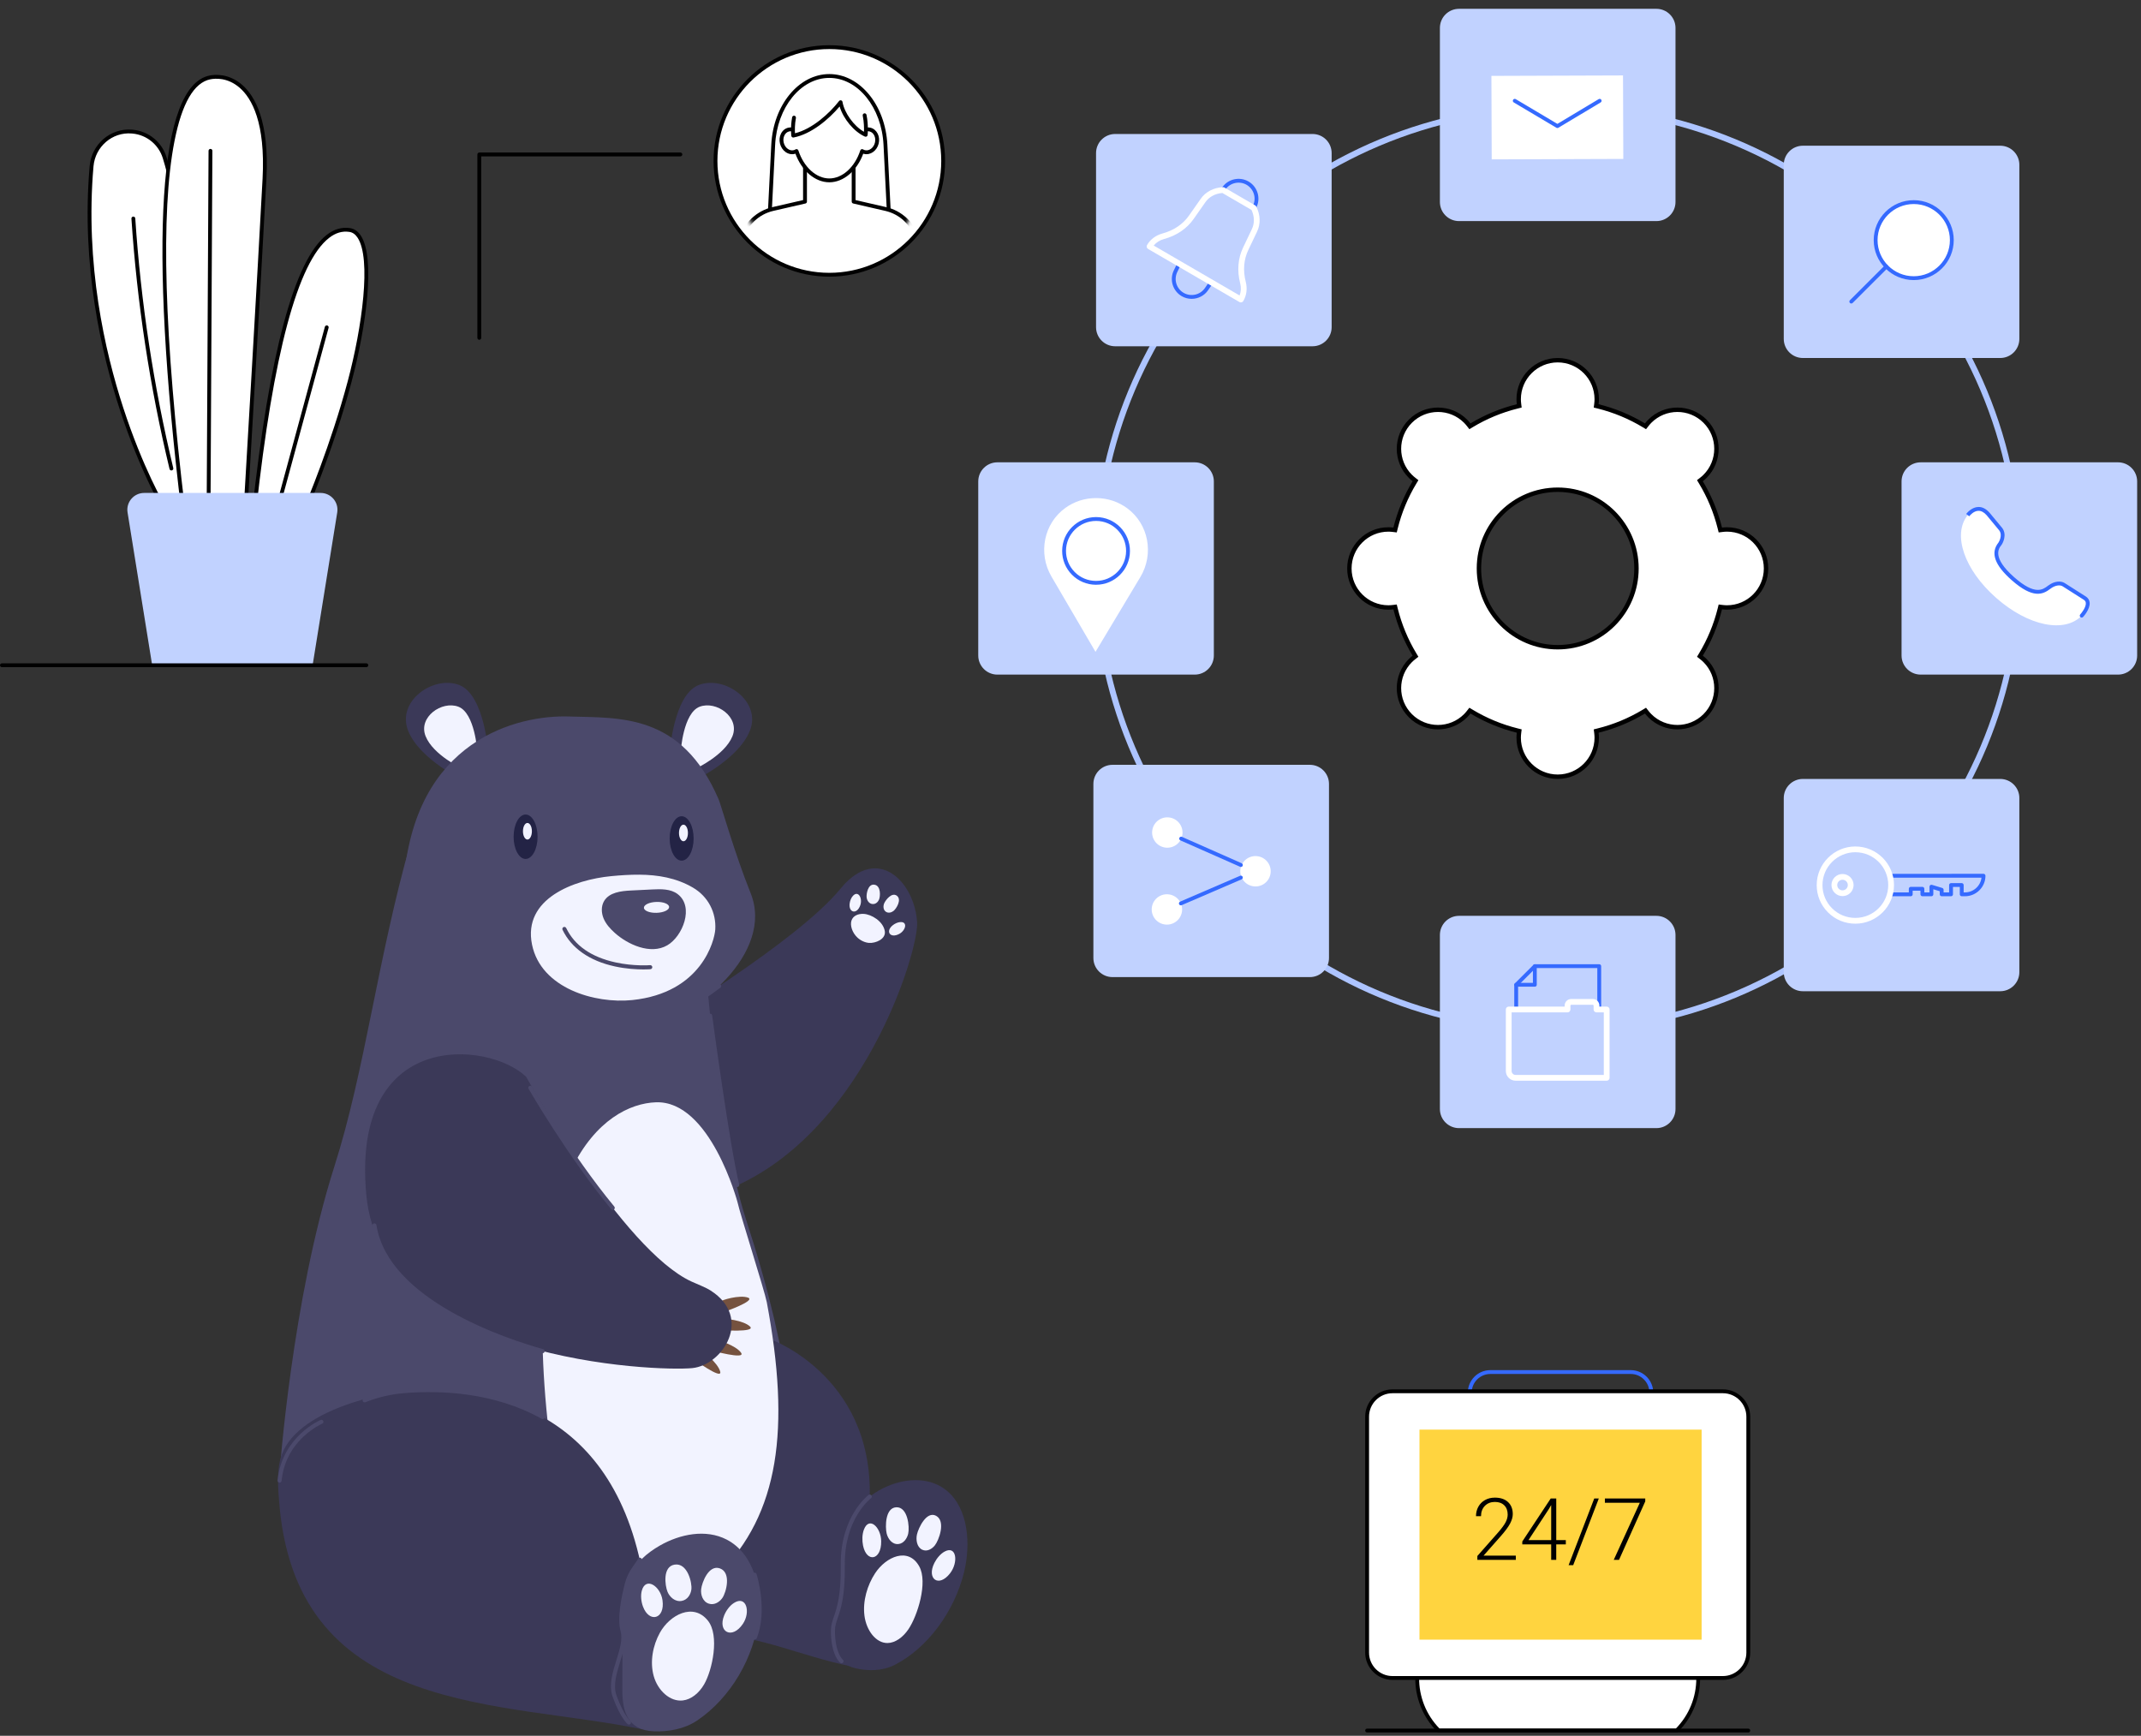 <svg xmlns="http://www.w3.org/2000/svg" width="486" height="394" viewBox="0 0 486 394" fill="none"><rect x="0" y="0" width="486" height="394" fill="#333333" stroke="none"/><path d="M390.404 119.874L390.51 120.303L390.949 120.25C391.309 120.206 391.665 120.178 392.025 120.178C396.917 120.178 400.883 124.143 400.883 129.033C400.883 133.923 396.917 137.888 392.025 137.888C391.664 137.888 391.307 137.86 390.95 137.817L390.51 137.763L390.404 138.193C389.485 141.899 388.022 145.39 386.102 148.575L385.873 148.955L386.223 149.228C386.508 149.45 386.779 149.682 387.034 149.937C390.494 153.396 390.494 159.002 387.034 162.461C383.573 165.92 377.966 165.92 374.505 162.461C374.25 162.206 374.018 161.934 373.795 161.649L373.522 161.301L373.143 161.529C369.957 163.449 366.465 164.91 362.757 165.829L362.327 165.936L362.381 166.375C362.425 166.735 362.453 167.09 362.453 167.45C362.453 172.34 358.486 176.305 353.594 176.305C348.702 176.305 344.736 172.34 344.736 167.45C344.736 167.09 344.764 166.733 344.807 166.375L344.861 165.936L344.432 165.829C340.724 164.91 337.231 163.449 334.045 161.529L333.665 161.301L333.393 161.65C333.17 161.935 332.939 162.206 332.683 162.461C329.223 165.92 323.615 165.92 320.155 162.461C316.694 159.002 316.694 153.396 320.155 149.937C320.41 149.682 320.68 149.45 320.966 149.228L321.315 148.955L321.086 148.575C319.166 145.39 317.705 141.899 316.785 138.192L316.678 137.763L316.239 137.817C315.879 137.86 315.524 137.888 315.163 137.888C310.271 137.888 306.305 133.923 306.305 129.033C306.305 124.143 310.271 120.178 315.163 120.178C315.524 120.178 315.881 120.206 316.239 120.25L316.678 120.303L316.785 119.873C317.703 116.167 319.166 112.676 321.086 109.491L321.314 109.113L320.967 108.84C320.68 108.614 320.409 108.384 320.155 108.129L320.154 108.129C316.694 104.672 316.694 99.065 320.155 95.605C323.615 92.146 329.223 92.146 332.683 95.605C332.938 95.86 333.17 96.132 333.394 96.417L333.667 96.765L334.045 96.537C337.231 94.617 340.724 93.157 344.432 92.237L344.861 92.13L344.807 91.691C344.764 91.331 344.736 90.976 344.736 90.616C344.736 85.726 348.702 81.761 353.594 81.761C358.486 81.761 362.453 85.726 362.453 90.616C362.453 90.976 362.425 91.333 362.381 91.691L362.327 92.13L362.757 92.237C366.465 93.157 369.957 94.617 373.143 96.537L373.523 96.766L373.796 96.416C374.018 96.131 374.25 95.861 374.505 95.605C377.966 92.146 383.573 92.146 387.034 95.605C390.494 99.065 390.494 104.67 387.034 108.129C386.779 108.384 386.508 108.616 386.223 108.839L385.873 109.111L386.102 109.491C388.022 112.676 389.483 116.167 390.404 119.874ZM335.714 129.035C335.714 138.908 343.718 146.91 353.594 146.91C363.468 146.91 371.475 138.908 371.475 129.035C371.475 119.162 363.468 111.161 353.594 111.161C343.72 111.161 335.714 119.162 335.714 129.035Z" fill="white" stroke="black"></path><path d="M353.594 234.446C325.428 234.446 298.949 223.48 279.031 203.571C259.114 183.662 248.145 157.191 248.145 129.033C248.145 100.875 259.114 74.405 279.031 54.496C298.947 34.587 325.428 23.621 353.594 23.621C381.76 23.621 408.24 34.587 428.158 54.496C448.074 74.405 459.043 100.877 459.043 129.033C459.043 157.189 448.074 183.66 428.158 203.571C408.242 223.48 381.76 234.446 353.594 234.446ZM353.594 24.931C296.172 24.931 249.455 71.631 249.455 129.033C249.455 186.436 296.172 233.136 353.594 233.136C411.017 233.136 457.733 186.436 457.733 129.033C457.733 71.631 411.015 24.931 353.594 24.931Z" fill="#ADC4FF"></path><path d="M480.788 104.941H435.986C433.59 104.941 431.647 106.883 431.647 109.279V148.79C431.647 151.185 433.59 153.127 435.986 153.127H480.788C483.185 153.127 485.127 151.185 485.127 148.79V109.279C485.127 106.883 483.185 104.941 480.788 104.941Z" fill="#C1D2FF"></path><path d="M473.303 135.81L468.41 132.697C467.754 132.304 466.488 132.282 465.162 133.297C463.917 134.253 461.91 135.756 456.933 131.366C451.957 126.979 452.999 124.664 453.98 123.437C454.129 123.251 455.17 121.492 454.164 120.135L451.286 116.662C448.917 114.005 446.783 116.773 446.657 116.929C443.143 121.314 445.867 129.316 453.117 135.707C460.368 142.1 468.637 143.797 472.535 139.751C472.673 139.607 474.987 136.987 473.301 135.812L473.303 135.81Z" fill="white"></path><path d="M472.539 140.185C472.43 140.185 472.321 140.145 472.236 140.062C472.062 139.896 472.058 139.619 472.224 139.445C472.495 139.162 473.57 137.813 473.475 136.855C473.447 136.566 473.313 136.346 473.053 136.166L468.176 133.064C467.644 132.743 466.549 132.783 465.429 133.642C463.729 134.946 461.506 135.976 456.647 131.691C452.769 128.27 451.785 125.482 453.642 123.163C453.652 123.149 454.687 121.568 453.816 120.393L450.952 116.938C450.354 116.267 449.727 115.931 449.085 115.949C448.05 115.978 447.233 116.906 447.007 117.189L446.318 116.653C446.609 116.287 447.648 115.116 449.062 115.076C449.966 115.042 450.825 115.486 451.613 116.368L454.503 119.852C455.659 121.416 454.582 123.384 454.323 123.707C453.711 124.471 452.084 126.503 457.225 131.034C461.953 135.205 463.725 133.845 464.898 132.947C466.351 131.835 467.822 131.829 468.635 132.32L473.536 135.438C474.015 135.771 474.288 136.228 474.342 136.768C474.492 138.295 472.867 140.031 472.851 140.048C472.766 140.137 472.651 140.183 472.537 140.183L472.539 140.185Z" fill="#356AFF"></path><path d="M375.994 2H331.192C328.796 2 326.853 3.942 326.853 6.337V45.849C326.853 48.244 328.796 50.186 331.192 50.186H375.994C378.39 50.186 380.333 48.244 380.333 45.849V6.337C380.333 3.942 378.39 2 375.994 2Z" fill="#C1D2FF"></path><path d="M338.613 36.178L368.485 36.074L368.419 17.123L338.547 17.227L338.613 36.178Z" fill="white"></path><path d="M353.522 29.061C353.445 29.061 353.368 29.041 353.299 29L343.62 23.252C343.412 23.129 343.345 22.862 343.467 22.654C343.59 22.447 343.857 22.379 344.065 22.502L353.52 28.117L362.895 22.502C363.102 22.377 363.37 22.445 363.492 22.652C363.617 22.858 363.55 23.127 363.342 23.25L353.744 28.998C353.675 29.04 353.598 29.059 353.52 29.059L353.522 29.061Z" fill="#356AFF"></path><path d="M271.201 104.941H226.398C224.002 104.941 222.06 106.883 222.06 109.279V148.79C222.06 151.185 224.002 153.127 226.398 153.127H271.201C273.597 153.127 275.539 151.185 275.539 148.79V109.279C275.539 106.883 273.597 104.941 271.201 104.941Z" fill="#C1D2FF"></path><path d="M248.674 147.961L238.67 130.854C235.6 125.602 236.918 118.804 241.869 115.264C243.814 113.873 246.213 113.044 248.866 113.058C251.518 113.072 253.909 113.928 255.839 115.341C260.75 118.936 261.993 125.749 258.865 130.966L248.674 147.963V147.961Z" fill="white"></path><path d="M248.8 132.733H248.757C246.702 132.721 244.774 131.912 243.329 130.454C241.884 128.996 241.095 127.061 241.107 125.009C241.13 120.788 244.578 117.369 248.8 117.369H248.844C253.086 117.393 256.518 120.857 256.496 125.094C256.472 129.314 253.026 132.731 248.802 132.731L248.8 132.733ZM248.798 118.244C245.053 118.244 241.999 121.273 241.977 125.015C241.968 126.833 242.668 128.547 243.949 129.839C245.23 131.133 246.94 131.849 248.761 131.859H248.798C252.541 131.859 255.597 128.829 255.619 125.088C255.639 121.334 252.597 118.262 248.836 118.242H248.798V118.244Z" fill="#356AFF"></path><path d="M454.047 33.075H409.245C406.849 33.075 404.906 35.017 404.906 37.412V76.924C404.906 79.319 406.849 81.261 409.245 81.261H454.047C456.443 81.261 458.386 79.319 458.386 76.924V37.412C458.386 35.017 456.443 33.075 454.047 33.075Z" fill="#C1D2FF"></path><path d="M434.41 63.139C439.178 63.139 443.044 59.275 443.044 54.508C443.044 49.741 439.178 45.877 434.41 45.877C429.641 45.877 425.776 49.741 425.776 54.508C425.776 59.275 429.641 63.139 434.41 63.139Z" fill="white"></path><path d="M434.41 63.574C429.402 63.574 425.327 59.506 425.327 54.506C425.327 49.506 429.4 45.438 434.41 45.438C439.419 45.438 443.493 49.506 443.493 54.506C443.493 59.506 439.419 63.574 434.41 63.574ZM434.41 46.312C429.883 46.312 426.2 49.988 426.2 54.508C426.2 59.027 429.883 62.703 434.41 62.703C438.937 62.703 442.62 59.027 442.62 54.508C442.62 49.988 438.937 46.312 434.41 46.312Z" fill="#356AFF"></path><path d="M420.236 68.894C420.125 68.894 420.012 68.85 419.927 68.765C419.757 68.595 419.757 68.318 419.927 68.148L427.888 60.2C428.058 60.03 428.335 60.03 428.505 60.2C428.676 60.37 428.676 60.647 428.505 60.817L420.545 68.765C420.459 68.85 420.349 68.892 420.236 68.892V68.894Z" fill="#356AFF"></path><path d="M297.941 30.413H253.139C250.743 30.413 248.8 32.355 248.8 34.75V74.262C248.8 76.657 250.743 78.599 253.139 78.599H297.941C300.337 78.599 302.28 76.657 302.28 74.262V34.75C302.28 32.355 300.337 30.413 297.941 30.413Z" fill="#C1D2FF"></path><path d="M270.502 67.835C269.73 67.835 268.95 67.639 268.241 67.226C266.191 66.035 265.415 63.441 266.476 61.322L267.287 59.665C267.341 59.557 267.438 59.475 267.552 59.44C267.667 59.406 267.794 59.42 267.899 59.479L275.157 63.698C275.262 63.759 275.337 63.86 275.363 63.979C275.39 64.098 275.367 64.22 275.297 64.321L274.254 65.845C273.391 67.129 271.962 67.833 270.504 67.833L270.502 67.835ZM267.863 60.469L267.257 61.707C266.4 63.419 267.026 65.51 268.681 66.472C270.333 67.434 272.465 66.943 273.532 65.358L274.312 64.218L267.865 60.471L267.863 60.469Z" fill="#356AFF"></path><path d="M284.582 47.622C284.507 47.622 284.432 47.602 284.363 47.562L277.409 43.522C277.219 43.411 277.14 43.175 277.227 42.974L277.364 42.655C277.376 42.629 277.388 42.606 277.403 42.584C278.726 40.617 281.368 40.01 283.419 41.203C285.469 42.394 286.245 44.988 285.184 47.107C285.172 47.131 285.156 47.155 285.141 47.178L284.931 47.453C284.846 47.564 284.715 47.623 284.584 47.623L284.582 47.622ZM278.197 42.968L284.456 46.605C285.232 44.917 284.598 42.893 282.979 41.953C281.36 41.013 279.284 41.46 278.197 42.968Z" fill="#356AFF"></path><path d="M281.669 68.644C281.556 68.644 281.443 68.617 281.34 68.555L260.617 56.509C260.466 56.422 260.357 56.278 260.312 56.11C260.268 55.941 260.292 55.763 260.379 55.613C261.125 54.335 262.368 53.405 263.882 52.995C266.438 52.303 268.512 50.904 269.882 48.949L272.54 45.156C273.637 43.559 275.481 42.584 277.599 42.489C277.728 42.485 277.849 42.512 277.958 42.576L284.911 46.616C285.02 46.679 285.107 46.772 285.164 46.885C286.126 48.771 286.19 50.856 285.337 52.602L283.347 56.778C282.322 58.931 282.126 61.424 282.785 63.983C283.175 65.498 282.979 67.038 282.235 68.316C282.114 68.526 281.894 68.64 281.669 68.64V68.644ZM261.885 55.734L281.386 67.067C281.712 66.219 281.76 65.261 281.516 64.309C280.78 61.45 281.006 58.65 282.166 56.217L284.159 52.034C284.808 50.706 284.776 49.119 284.084 47.649L277.473 43.806C275.848 43.929 274.45 44.687 273.617 45.9L270.955 49.699C269.407 51.907 267.081 53.484 264.225 54.258C263.275 54.515 262.463 55.029 261.887 55.732L261.885 55.734Z" fill="white"></path><path d="M375.994 207.883H331.192C328.796 207.883 326.853 209.825 326.853 212.22V251.732C326.853 254.127 328.796 256.069 331.192 256.069H375.994C378.39 256.069 380.333 254.127 380.333 251.732V212.22C380.333 209.825 378.39 207.883 375.994 207.883Z" fill="#C1D2FF"></path><path d="M363.02 229.578C362.778 229.578 362.584 229.382 362.584 229.142V219.74H348.584L344.604 223.715V229.142C344.604 229.384 344.408 229.578 344.168 229.578C343.929 229.578 343.733 229.382 343.733 229.142V223.533C343.733 223.416 343.778 223.305 343.862 223.224L348.099 218.994C348.18 218.913 348.293 218.867 348.408 218.867H363.023C363.265 218.867 363.459 219.063 363.459 219.302V229.142C363.459 229.384 363.263 229.578 363.023 229.578H363.02Z" fill="#356AFF"></path><path d="M348.404 223.968H344.166C343.925 223.968 343.731 223.772 343.731 223.533C343.731 223.293 343.927 223.098 344.166 223.098H347.967V219.304C347.967 219.063 348.163 218.869 348.402 218.869C348.642 218.869 348.838 219.065 348.838 219.304V223.535C348.838 223.776 348.642 223.97 348.402 223.97L348.404 223.968Z" fill="#356AFF"></path><path d="M364.71 245.306H344.034C342.814 245.306 341.821 244.314 341.821 243.095V229.142C341.821 228.78 342.114 228.487 342.476 228.487H355.171V228.244C355.171 227.427 355.836 226.762 356.656 226.762H361.569C362.386 226.762 363.053 227.427 363.053 228.244V228.487H364.712C365.074 228.487 365.367 228.78 365.367 229.142V244.653C365.367 245.015 365.074 245.308 364.712 245.308L364.71 245.306ZM343.131 229.795V243.093C343.131 243.59 343.537 243.996 344.034 243.996H364.057V229.795H362.398C362.036 229.795 361.743 229.502 361.743 229.14V228.244C361.743 228.149 361.664 228.07 361.569 228.07H356.656C356.559 228.07 356.482 228.147 356.482 228.244V229.14C356.482 229.502 356.189 229.795 355.827 229.795H343.131Z" fill="white"></path><path d="M454.047 176.81H409.245C406.849 176.81 404.906 178.751 404.906 181.147V220.658C404.906 223.054 406.849 224.995 409.245 224.995H454.047C456.443 224.995 458.386 223.054 458.386 220.658V181.147C458.386 178.751 456.443 176.81 454.047 176.81Z" fill="#C1D2FF"></path><path d="M428.997 203.444C428.85 203.444 428.712 203.371 428.63 203.246C428.549 203.123 428.537 202.967 428.595 202.832C428.595 202.83 428.838 202.231 428.838 200.897C428.838 199.742 428.583 198.93 428.581 198.923C428.539 198.79 428.563 198.646 428.644 198.533C428.727 198.42 428.858 198.353 428.997 198.353L450.255 198.343C450.371 198.343 450.482 198.388 450.563 198.471C450.645 198.554 450.692 198.663 450.692 198.78C450.692 201.346 448.602 203.436 446.033 203.436H445.308C445.193 203.436 445.081 203.39 444.999 203.309C444.918 203.228 444.871 203.117 444.871 203V201.327H443.317V203C443.317 203.242 443.121 203.436 442.882 203.436H440.756C440.641 203.436 440.528 203.39 440.447 203.309C440.366 203.228 440.318 203.117 440.318 203V202.294L438.858 201.849V203C438.858 203.242 438.662 203.436 438.42 203.436H436.375C436.261 203.436 436.148 203.39 436.067 203.309C435.986 203.228 435.938 203.117 435.938 203V202.175H434.167V203C434.167 203.242 433.971 203.436 433.731 203.436L428.995 203.44L428.997 203.444ZM429.551 199.225C429.628 199.623 429.711 200.203 429.711 200.899C429.711 201.651 429.642 202.199 429.569 202.571H433.298V201.742C433.298 201.501 433.494 201.307 433.733 201.307H436.377C436.492 201.307 436.605 201.352 436.686 201.433C436.767 201.515 436.815 201.625 436.815 201.742V202.567H437.987V201.261C437.987 201.123 438.052 200.992 438.163 200.911C438.274 200.828 438.416 200.804 438.549 200.844L440.882 201.554C441.067 201.61 441.191 201.78 441.191 201.972V202.565H442.444V200.891C442.444 200.65 442.64 200.456 442.88 200.456H445.306C445.423 200.456 445.534 200.501 445.615 200.583C445.696 200.664 445.744 200.775 445.744 200.891V202.563H446.031C447.972 202.563 449.576 201.097 449.793 199.215L429.551 199.223V199.225Z" fill="#356AFF"></path><path d="M421.147 209.663C418.807 209.663 416.606 208.754 414.951 207.102C413.295 205.448 412.384 203.25 412.384 200.909C412.384 196.079 416.319 192.144 421.157 192.138C425.996 192.138 429.931 196.067 429.931 200.899C429.931 205.731 425.994 209.665 421.157 209.665H421.145L421.147 209.663ZM421.159 193.444C417.044 193.45 413.695 196.797 413.695 200.907C413.695 202.898 414.471 204.767 415.878 206.174C417.285 207.579 419.156 208.353 421.149 208.353H421.159C425.276 208.353 428.625 205.009 428.625 200.897C428.625 196.786 425.276 193.446 421.161 193.446L421.159 193.444Z" fill="white"></path><path d="M418.247 203.405C416.864 203.405 415.737 202.279 415.737 200.896C415.737 199.513 416.864 198.385 418.247 198.385C419.631 198.385 420.759 199.511 420.759 200.896C420.759 202.281 419.633 203.405 418.247 203.405ZM418.247 199.693C417.584 199.693 417.046 200.231 417.046 200.894C417.046 201.557 417.584 202.095 418.247 202.095C418.91 202.095 419.449 201.557 419.449 200.894C419.449 200.231 418.91 199.693 418.247 199.693Z" fill="white"></path><path d="M297.337 173.603H252.535C250.139 173.603 248.196 175.544 248.196 177.94V217.451C248.196 219.847 250.139 221.788 252.535 221.788H297.337C299.733 221.788 301.676 219.847 301.676 217.451V177.94C301.676 175.544 299.733 173.603 297.337 173.603Z" fill="#C1D2FF"></path><path d="M281.542 197.724C281.566 195.82 283.13 194.295 285.036 194.319C286.942 194.342 288.468 195.904 288.446 197.807C288.422 199.71 286.859 201.236 284.953 201.212C283.047 201.188 281.52 199.627 281.542 197.724Z" fill="white"></path><path d="M268.326 206.7C268.474 204.802 267.054 203.143 265.153 202.995C263.253 202.846 261.591 204.264 261.443 206.162C261.295 208.06 262.715 209.719 264.616 209.868C266.516 210.016 268.178 208.598 268.326 206.7Z" fill="white"></path><path d="M268.047 205.5C267.879 205.5 267.718 205.401 267.647 205.237C267.552 205.015 267.653 204.76 267.875 204.663L281.498 198.793C281.718 198.698 281.975 198.798 282.072 199.02C282.167 199.242 282.066 199.497 281.845 199.594L268.221 205.465C268.166 205.488 268.106 205.5 268.049 205.5H268.047Z" fill="#356AFF"></path><path d="M268.419 189.242C268.566 187.344 267.145 185.685 265.245 185.537C263.344 185.39 261.683 186.808 261.536 188.706C261.388 190.604 262.809 192.262 264.71 192.41C266.61 192.558 268.271 191.14 268.419 189.242Z" fill="white"></path><path d="M281.682 196.785C281.623 196.785 281.564 196.773 281.506 196.748L267.936 190.752C267.716 190.655 267.615 190.396 267.712 190.177C267.811 189.957 268.066 189.858 268.288 189.953L281.858 195.948C282.078 196.045 282.179 196.304 282.082 196.524C282.009 196.686 281.851 196.783 281.682 196.783V196.785Z" fill="#356AFF"></path><path d="M374.842 329.342H333.633C333.391 329.342 333.197 329.146 333.197 328.907V316.101C333.197 313.287 335.487 311 338.3 311H370.175C372.99 311 375.278 313.289 375.278 316.101V328.907C375.278 329.148 375.082 329.342 374.842 329.342ZM334.07 328.469H374.407V316.101C374.407 313.768 372.509 311.873 370.177 311.873H338.302C335.968 311.873 334.072 313.77 334.072 316.101V328.469H334.07Z" fill="#356AFF"></path><path d="M380.588 392.809H326.6C320.055 386.265 320.055 375.658 326.6 369.114L326.764 368.95H380.424L380.588 369.114C387.134 375.658 387.134 386.265 380.588 392.809Z" fill="white"></path><path d="M380.588 393.244H326.598C326.477 393.244 326.368 393.194 326.289 393.115C319.587 386.411 319.587 375.507 326.289 368.806L326.453 368.641C326.535 368.56 326.645 368.513 326.762 368.513H380.422C380.539 368.513 380.65 368.558 380.731 368.641L380.895 368.806C387.599 375.507 387.599 386.411 380.895 393.115C380.816 393.194 380.707 393.244 380.586 393.244H380.588ZM326.78 392.371H380.404C383.407 389.304 385.058 385.26 385.058 380.96C385.058 376.661 383.359 372.504 380.278 369.421L380.24 369.383H326.942L326.905 369.421C320.583 375.741 320.539 385.998 326.778 392.371H326.78Z" fill="black"></path><path d="M391.093 315.807H316.096C312.912 315.807 310.33 318.387 310.33 321.57V375.116C310.33 378.3 312.912 380.88 316.096 380.88H391.093C394.277 380.88 396.859 378.3 396.859 375.116V321.57C396.859 318.387 394.277 315.807 391.093 315.807Z" fill="white"></path><path d="M391.093 381.315H316.094C312.676 381.315 309.893 378.533 309.893 375.116V321.568C309.893 318.151 312.674 315.369 316.094 315.369H391.093C394.511 315.369 397.294 318.151 397.294 321.568V375.116C397.294 378.533 394.511 381.315 391.093 381.315ZM316.094 316.242C313.156 316.242 310.765 318.632 310.765 321.568V375.116C310.765 378.053 313.155 380.443 316.094 380.443H391.093C394.03 380.443 396.421 378.053 396.421 375.116V321.568C396.421 318.632 394.03 316.242 391.093 316.242H316.094Z" fill="black"></path><path d="M396.859 393.245H310.33C310.088 393.245 309.895 393.049 309.895 392.809C309.895 392.57 310.09 392.374 310.33 392.374H396.859C397.1 392.374 397.294 392.57 397.294 392.809C397.294 393.049 397.098 393.245 396.859 393.245Z" fill="black"></path><path d="M386.261 324.505H322.216V372.18H386.261V324.505Z" fill="#FFD43F"></path><path d="M344.088 354.072H335.355V353.191L340.133 347.774C340.925 346.862 341.473 346.108 341.78 345.514C342.086 344.921 342.239 344.343 342.239 343.781C342.239 342.9 341.98 342.204 341.463 341.69C340.946 341.175 340.234 340.918 339.327 340.918C338.421 340.918 337.631 341.219 337.053 341.818C336.475 342.418 336.186 343.197 336.186 344.155H335.046C335.046 343.369 335.224 342.655 335.576 342.01C335.931 341.365 336.435 340.86 337.089 340.492C337.744 340.124 338.488 339.942 339.325 339.942C340.602 339.942 341.599 340.277 342.318 340.948C343.036 341.618 343.395 342.53 343.395 343.686C343.395 344.337 343.193 345.049 342.787 345.821C342.381 346.593 341.669 347.556 340.647 348.712L336.76 353.106H344.086V354.074L344.088 354.072Z" fill="black"></path><path d="M353.262 349.583H355.435V350.55H353.262V354.072H352.114V350.55H345.554V349.899L352.009 340.135H353.264V349.583H353.262ZM346.962 349.583H352.114V341.619L351.607 342.499L346.963 349.583H346.962Z" fill="black"></path><path d="M357.111 355.269H356.068L361.89 340.135H362.923L357.111 355.269Z" fill="black"></path><path d="M373.467 340.796L367.511 354.072H366.314L372.232 341.112H364.303V340.135H373.467V340.796Z" fill="black"></path><path d="M37.865 116.278C37.326 115.967 17.006 81.046 20.789 37.71C21.197 33.044 25.254 29.477 29.924 29.865C29.997 29.871 30.07 29.877 30.143 29.885C33.516 30.209 36.362 32.536 37.368 35.771C39.933 44.006 44.442 65.476 45.467 116.28H37.861L37.865 116.278Z" fill="white"></path><path d="M45.471 116.716H37.865C37.788 116.716 37.714 116.696 37.647 116.659C37.134 116.364 31.826 107.027 27.293 93.267C23.041 80.362 18.386 60.242 20.356 37.673C20.787 32.725 25.094 29.029 29.961 29.43L30.189 29.452C33.74 29.792 36.725 32.222 37.79 35.643C40.383 43.967 44.883 65.513 45.909 116.273C45.911 116.39 45.865 116.502 45.784 116.588C45.703 116.671 45.59 116.718 45.473 116.718L45.471 116.716ZM38.077 115.844H45.026C43.985 65.509 39.525 44.157 36.954 35.9C35.994 32.818 33.304 30.627 30.104 30.319L29.904 30.301C25.502 29.929 21.614 33.279 21.224 37.748C19.287 59.945 23.811 79.757 27.948 92.468C32.382 106.093 37.301 114.684 38.077 115.844Z" fill="black"></path><path d="M38.908 106.789C38.712 106.789 38.532 106.654 38.484 106.454C34.013 87.841 31.103 68.722 29.834 49.626C29.819 49.386 30.001 49.176 30.24 49.161C30.476 49.149 30.689 49.327 30.705 49.566C31.97 68.615 34.872 87.685 39.331 106.249C39.387 106.482 39.242 106.717 39.009 106.775C38.975 106.783 38.939 106.787 38.906 106.787L38.908 106.789Z" fill="black"></path><path d="M41.634 116.279H55.711C55.711 116.279 58.959 61.163 60.041 40.554C61.124 19.944 52.373 16.648 47.678 17.57C44.397 18.213 30.272 22.544 41.634 116.279Z" fill="white"></path><path d="M55.71 116.716H41.633C41.411 116.716 41.227 116.552 41.2 116.333C33.722 54.646 35.992 19.419 47.593 17.143C48.804 16.906 51.946 16.637 54.974 19.264C57.862 21.769 61.161 27.503 60.476 40.578C59.406 60.952 56.177 115.755 56.146 116.305C56.132 116.534 55.942 116.716 55.71 116.716ZM42.021 115.844H55.298C55.599 110.745 58.584 59.971 59.605 40.533C60.275 27.808 57.145 22.302 54.404 19.923C51.664 17.547 48.848 17.786 47.763 18C44.03 18.732 41.283 23.477 39.594 32.1C36.439 48.216 37.257 76.39 42.023 115.842L42.021 115.844Z" fill="black"></path><path d="M57.658 116.279H69.081C69.081 116.279 75.173 102.367 79.356 86.647C83.538 70.927 85.244 53.068 79.356 52.203C73.467 51.336 63.919 58.404 57.66 116.279H57.658Z" fill="white"></path><path d="M69.081 116.717H57.658C57.534 116.717 57.417 116.664 57.334 116.573C57.251 116.482 57.211 116.357 57.225 116.234C61.126 80.158 66.833 58.982 74.188 53.294C75.838 52.015 77.598 51.505 79.419 51.772C80.417 51.918 81.252 52.492 81.901 53.478C85.213 58.505 83.222 73.816 79.777 86.76C75.635 102.332 69.542 116.315 69.481 116.456C69.412 116.614 69.255 116.717 69.081 116.717ZM58.145 115.844H68.794C69.645 113.858 75.12 100.872 78.934 86.537C82.218 74.194 84.32 58.733 81.173 53.956C80.66 53.179 80.045 52.745 79.293 52.635C77.693 52.401 76.201 52.84 74.722 53.982C67.595 59.495 62.019 80.308 58.145 115.844Z" fill="black"></path><path d="M63.183 115.173C63.145 115.173 63.105 115.169 63.068 115.157C62.834 115.094 62.698 114.855 62.761 114.623L73.746 74.183C73.81 73.95 74.051 73.814 74.281 73.877C74.514 73.94 74.651 74.18 74.588 74.411L63.602 114.851C63.549 115.044 63.373 115.173 63.181 115.173H63.183Z" fill="black"></path><path d="M47.352 115.632H47.349C47.108 115.632 46.914 115.434 46.916 115.192L47.34 34.23C47.34 33.991 47.536 33.797 47.775 33.797H47.777C48.019 33.797 48.212 33.995 48.211 34.236L47.787 115.198C47.787 115.438 47.591 115.632 47.352 115.632Z" fill="black"></path><path d="M72.784 111.89H32.724C30.375 111.89 28.582 113.993 28.956 116.312L34.545 151H70.961L76.551 116.312C76.925 113.993 75.134 111.89 72.782 111.89H72.784Z" fill="#C1D2FF"></path><path d="M83.158 151.44H0.435C0.194 151.44 0 151.244 0 151.005C0 150.765 0.196 150.569 0.435 150.569H83.158C83.399 150.569 83.593 150.765 83.593 151.005C83.593 151.244 83.397 151.44 83.158 151.44Z" fill="black"></path><path d="M108.802 77.126C108.56 77.126 108.366 76.93 108.366 76.691V35.056C108.366 34.815 108.562 34.621 108.802 34.621H154.447C154.689 34.621 154.883 34.817 154.883 35.056C154.883 35.296 154.687 35.492 154.447 35.492H109.237V76.689C109.237 76.93 109.041 77.124 108.802 77.124V77.126Z" fill="black"></path><path d="M206.526 54.797C216.617 44.709 216.617 28.354 206.526 18.266C196.435 8.178 180.073 8.178 169.982 18.266C159.891 28.354 159.891 44.709 169.982 54.797C180.073 64.884 196.435 64.884 206.526 54.797Z" fill="white"></path><path d="M188.254 62.799C173.765 62.799 161.979 51.016 161.979 36.53C161.979 22.044 173.765 10.262 188.254 10.262C202.743 10.262 214.532 22.044 214.532 36.53C214.532 51.016 202.745 62.799 188.254 62.799ZM188.254 11.134C174.246 11.134 162.851 22.525 162.851 36.53C162.851 50.535 174.248 61.926 188.254 61.926C202.26 61.926 213.659 50.533 213.659 36.53C213.659 22.527 202.264 11.134 188.254 11.134Z" fill="black"></path><mask id="mask0_1591_1696" style="mask-type:luminance" maskUnits="userSpaceOnUse" x="165" y="13" width="46" height="47"><path d="M204.258 52.53C213.097 43.694 213.097 29.368 204.258 20.532C195.419 11.697 181.089 11.697 172.25 20.532C163.411 29.368 163.411 43.694 172.25 52.53C181.089 61.366 195.419 61.366 204.258 52.53Z" fill="white"></path></mask><g mask="url(#mask0_1591_1696)"><path d="M202.4 61.427H174.106C173.987 61.427 173.872 61.377 173.789 61.292C173.706 61.207 173.662 61.089 173.67 60.97L175.078 32.847C175.527 23.857 181.317 16.812 188.254 16.812C195.192 16.812 200.979 23.857 201.431 32.847L202.838 60.97C202.844 61.089 202.8 61.205 202.717 61.292C202.634 61.38 202.521 61.427 202.4 61.427ZM174.565 60.554H201.941L200.558 32.889C200.13 24.363 194.727 17.683 188.254 17.683C181.782 17.683 176.376 24.363 175.951 32.889L174.565 60.554Z" fill="black"></path><path d="M208.222 54.221C207.24 50.827 204.497 48.233 201.055 47.44L193.773 45.764V36.571H182.734V45.764L175.452 47.44C172.01 48.233 169.267 50.827 168.285 54.221L165.506 68.892H210.999L208.22 54.221H208.222Z" fill="white"></path><path d="M211.001 69.328H165.508C165.377 69.328 165.254 69.27 165.171 69.169C165.088 69.068 165.054 68.938 165.078 68.809L167.855 54.139C168.89 50.558 171.759 47.843 175.353 47.014L182.296 45.416V36.569C182.296 36.328 182.492 36.134 182.732 36.134H193.771C194.012 36.134 194.206 36.33 194.206 36.569V45.416L201.15 47.014C204.744 47.841 207.614 50.556 208.639 54.098C208.643 54.11 208.645 54.124 208.649 54.138L211.428 68.807C211.452 68.934 211.418 69.066 211.335 69.167C211.252 69.268 211.129 69.326 210.999 69.326L211.001 69.328ZM166.034 68.455H210.474L207.798 54.324C206.856 51.094 204.237 48.621 200.958 47.867L193.676 46.191C193.478 46.146 193.337 45.97 193.337 45.766V37.008H183.171V45.766C183.171 45.97 183.031 46.146 182.833 46.191L175.551 47.867C172.265 48.623 169.643 51.106 168.704 54.343L166.034 68.457V68.455Z" fill="black"></path><path d="M197.498 29.413C197.097 29.314 196.689 29.352 196.313 29.496C195.992 24.391 192.508 20.929 188.255 20.929C184.001 20.929 180.518 24.391 180.197 29.496C179.819 29.352 179.411 29.314 179.011 29.413C177.818 29.71 177.133 31.091 177.483 32.498C177.834 33.905 179.085 34.805 180.278 34.508C180.47 34.461 180.648 34.382 180.813 34.283C182.044 38.054 184.912 40.941 188.257 40.941C191.602 40.941 194.47 38.054 195.701 34.283C195.865 34.382 196.042 34.461 196.235 34.508C197.429 34.805 198.682 33.905 199.03 32.498C199.381 31.091 198.696 29.71 197.502 29.413H197.498Z" fill="white"></path><path d="M188.254 41.378C185.038 41.378 181.992 38.788 180.557 34.882C180.499 34.902 180.44 34.919 180.383 34.933C179.68 35.107 178.944 34.953 178.308 34.498C177.697 34.059 177.253 33.386 177.057 32.604C176.863 31.823 176.941 31.021 177.275 30.347C177.621 29.646 178.199 29.166 178.904 28.991C179.197 28.918 179.5 28.902 179.805 28.948C180.329 24.017 183.815 20.493 188.254 20.493C192.694 20.493 196.18 24.017 196.704 28.948C197.007 28.904 197.312 28.918 197.605 28.991C198.309 29.168 198.887 29.648 199.234 30.347C199.568 31.021 199.646 31.823 199.452 32.604C199.044 34.243 197.555 35.288 196.126 34.933C196.067 34.919 196.009 34.902 195.952 34.882C194.517 38.788 191.471 41.378 188.254 41.378ZM180.81 33.847C180.862 33.847 180.913 33.857 180.963 33.875C181.087 33.92 181.184 34.021 181.226 34.148C182.467 37.951 185.291 40.505 188.254 40.505C191.217 40.505 194.044 37.951 195.283 34.148C195.325 34.021 195.422 33.92 195.546 33.875C195.671 33.829 195.812 33.841 195.924 33.912C196.059 33.993 196.196 34.053 196.336 34.086C197.294 34.324 198.311 33.564 198.602 32.395C198.747 31.815 198.693 31.225 198.45 30.735C198.218 30.268 197.844 29.951 197.393 29.838C197.092 29.763 196.779 29.785 196.469 29.906C196.338 29.955 196.194 29.939 196.077 29.864C195.96 29.789 195.887 29.662 195.877 29.524C195.58 24.797 192.373 21.364 188.254 21.364C184.135 21.364 180.929 24.795 180.632 29.524C180.624 29.662 180.549 29.789 180.432 29.864C180.315 29.939 180.171 29.953 180.04 29.906C179.727 29.787 179.417 29.763 179.116 29.838C178.665 29.951 178.288 30.268 178.059 30.735C177.815 31.225 177.762 31.815 177.906 32.395C178.051 32.974 178.376 33.471 178.819 33.79C179.241 34.094 179.722 34.201 180.173 34.086C180.313 34.053 180.448 33.993 180.585 33.91C180.654 33.869 180.733 33.847 180.812 33.847H180.81Z" fill="black"></path><path d="M180.062 30.778C184.092 30.02 188.292 26.43 190.814 23.199C191.306 26.07 193.85 29.422 196.514 30.602C196.514 30.602 197.783 19.175 188.256 19.543C178.73 19.911 180.064 30.778 180.064 30.778H180.062Z" fill="white"></path><path d="M180.062 31.215C179.969 31.215 179.88 31.185 179.804 31.131C179.707 31.06 179.644 30.951 179.628 30.833C179.618 30.754 179.395 28.874 179.812 26.62C179.856 26.383 180.081 26.224 180.321 26.27C180.558 26.314 180.715 26.541 180.671 26.779C180.398 28.249 180.418 29.57 180.456 30.247C184.367 29.297 188.262 25.762 190.467 22.932C190.574 22.796 190.752 22.736 190.918 22.778C191.087 22.819 191.213 22.956 191.243 23.128C191.676 25.657 193.838 28.615 196.12 29.917C196.15 29.139 196.142 27.742 195.839 26.246C195.791 26.011 195.944 25.779 196.179 25.732C196.419 25.686 196.647 25.837 196.694 26.072C197.179 28.472 196.955 30.564 196.945 30.653C196.93 30.791 196.85 30.914 196.73 30.983C196.609 31.052 196.462 31.06 196.336 31.003C193.842 29.899 191.421 26.962 190.592 24.165C188.125 27.091 184.129 30.459 180.141 31.209C180.113 31.215 180.087 31.217 180.06 31.217L180.062 31.215Z" fill="black"></path></g><path d="M110.896 171.317C110.896 171.317 110.076 157.693 104.216 155.474C98.354 153.256 89.958 159.169 92.651 165.876C95.344 172.583 105.641 177.337 105.641 177.337L110.896 171.317Z" fill="#3B3958"></path><path d="M108.348 170.607C108.348 170.607 107.822 161.842 104.05 160.414C100.279 158.988 94.878 162.791 96.61 167.106C98.342 171.422 104.967 174.479 104.967 174.479L108.348 170.607Z" fill="#F2F3FF"></path><path d="M151.971 171.317C151.971 171.317 152.791 157.693 158.651 155.474C164.513 153.256 172.909 159.169 170.216 165.876C167.523 172.583 157.226 177.337 157.226 177.337L151.971 171.317Z" fill="#3B3958"></path><path d="M154.526 170.607C154.526 170.607 155.053 161.842 158.825 160.414C162.595 158.988 167.997 162.791 166.264 167.106C164.531 171.422 157.908 174.479 157.908 174.479L154.526 170.607Z" fill="#F2F3FF"></path><path d="M164.228 270.367C195.714 258.501 208.544 215.85 208.185 209.42C207.694 200.621 199.957 192.3 191.982 200.389C191.807 200.569 191.713 200.669 191.713 200.669C191.399 200.999 191.088 201.356 190.774 201.74C180.895 213.852 148.504 233.197 148.504 233.197C141.701 239.941 135.177 281.316 164.229 270.367H164.228Z" fill="#3B3958"></path><path d="M197.282 214.028C196.421 213.967 195.414 213.555 194.609 212.796C193.417 211.674 192.917 209.984 193.294 208.919C193.67 207.855 194.78 207.379 196.041 207.44C197.804 207.524 200.489 209.12 200.847 211.362C201.138 213.172 198.746 214.131 197.282 214.028Z" fill="#F2F3FF"></path><path d="M202.612 210.054C203.104 209.647 203.753 209.345 204.338 209.3C206.111 209.163 205.611 211.211 204.099 212.001C202.063 213.064 200.965 211.414 202.612 210.054Z" fill="#F2F3FF"></path><path d="M192.867 205.08C192.948 204.447 193.215 203.781 193.61 203.348C194.809 202.034 195.845 203.869 195.283 205.48C194.526 207.649 192.598 207.2 192.867 205.08Z" fill="#F2F3FF"></path><path d="M202.826 206.77C202.374 207.125 201.668 207.341 201.099 206.958C200.446 206.516 200.452 205.624 200.718 205.019C201.037 204.293 202.437 202.465 203.578 203.313C204.765 204.195 203.461 206.272 202.826 206.771V206.77Z" fill="#F2F3FF"></path><path d="M199.523 204.228C199.287 204.753 198.748 205.275 198.036 205.202C197.217 205.117 196.778 204.324 196.719 203.663C196.649 202.872 197.016 200.598 198.484 200.814C200.011 201.04 199.855 203.489 199.523 204.228Z" fill="#F2F3FF"></path><path d="M63.468 334.282C68.083 369.417 108.141 375.018 138.551 370.148C151.441 368.084 162.599 364.139 168.587 359.763C184.34 348.255 180.824 319.105 174.664 295.011C174.122 292.891 173.559 290.812 172.987 288.786C171.772 284.474 170.512 280.409 169.324 276.741C162.779 256.572 160.012 217.338 160.012 217.338C160.012 217.338 94.846 185.446 93.238 191.116C85.606 218.044 82.915 242.757 75.879 264.845C66.266 295.029 63.468 334.281 63.468 334.281V334.282Z" fill="#4B496B"></path><path d="M165.112 371.772C171.078 370.953 182.458 376.071 192.786 378.142C193.832 378.352 197.399 342.64 197.271 342.71C199.692 313.121 175.246 304.145 175.246 304.145C175.246 304.145 177.561 306.369 165.113 320.23C152.665 334.09 158.543 372.675 165.113 371.772H165.112Z" fill="#3B3958"></path><path d="M218.819 356.944C220.432 350.448 219.782 342.459 214.997 338.43C211.239 335.267 205.944 335.462 201.548 337.309C198.746 338.486 196.069 340.348 194.393 343.144C192.73 345.915 192.195 349.326 191.697 352.624C190.913 357.817 190.131 363.011 189.347 368.205C188.578 373.306 189.2 377.475 194.169 378.664C197.109 379.367 200.385 379.3 203.132 377.89C210.595 374.059 216.627 365.777 218.819 356.945V356.944Z" fill="#3B3958"></path><path d="M206.193 369.844C204.97 371.635 203.235 372.924 201.466 372.946C198.851 372.978 196.667 370.118 196.232 366.764C195.797 363.41 196.881 359.798 198.65 357.105C201.12 353.342 206.187 351.077 208.667 355.552C210.67 359.166 208.273 366.797 206.193 369.843V369.844Z" fill="#F2F3FF"></path><path d="M212.095 354.775C212.633 353.705 213.486 352.703 214.392 352.201C217.141 350.676 217.594 354.637 215.662 357.12C213.059 360.462 210.296 358.361 212.095 354.776V354.775Z" fill="#F2F3FF"></path><path d="M195.908 350.819C195.668 349.643 195.707 348.282 196.089 347.24C197.247 344.083 199.988 346.608 200.028 349.849C200.08 354.212 196.716 354.757 195.909 350.82L195.908 350.819Z" fill="#F2F3FF"></path><path d="M212.201 350.789C211.539 351.615 210.409 352.274 209.342 351.764C208.113 351.178 207.873 349.509 208.15 348.286C208.482 346.817 210.325 342.897 212.49 344.065C214.742 345.28 213.131 349.628 212.201 350.789Z" fill="#F2F3FF"></path><path d="M206.16 348.122C205.911 349.187 205.15 350.357 203.928 350.477C202.523 350.616 201.556 349.296 201.269 348.085C200.925 346.634 200.901 342.259 203.438 342.13C206.078 341.996 206.51 346.621 206.159 348.121L206.16 348.122Z" fill="#F2F3FF"></path><path d="M124.593 325.214C127.107 346.941 131.451 361.211 136.638 369.753C147.966 367.291 157.771 362.586 163.033 357.366C176.877 343.64 179.471 324.323 174.057 295.585C173.58 293.056 167.917 275.308 167.415 272.892C167.415 272.892 161.252 249.769 148.899 250.205C137.056 250.623 117.663 265.311 124.593 325.214Z" fill="#F2F3FF"></path><path d="M163.132 181.45C163.655 182.666 166.765 193.717 170.391 202.731C175.826 216.24 158.296 230.856 146.297 233.263C132.46 236.036 96.952 230.497 91.808 204.817C91.525 203.407 91.516 201.966 91.616 200.531C93.885 167.714 117.731 162.279 129.069 162.633C140.616 162.993 154.678 161.801 163.131 181.45H163.132Z" fill="#4B496B"></path><path d="M154.731 195.357C153.229 195.357 152.011 193.1 152.011 190.317C152.011 187.533 153.229 185.276 154.731 185.276C156.233 185.276 157.451 187.533 157.451 190.317C157.451 193.1 156.233 195.357 154.731 195.357Z" fill="#232345"></path><path d="M154.129 189.07C154.129 190.11 154.584 190.952 155.145 190.952C155.706 190.952 156.16 190.11 156.16 189.07C156.16 188.031 155.706 187.188 155.145 187.188C154.583 187.187 154.129 188.031 154.129 189.07Z" fill="#F2F3FF"></path><path d="M119.308 194.968C117.805 194.968 116.588 192.712 116.588 189.928C116.588 187.144 117.805 184.888 119.308 184.888C120.81 184.888 122.027 187.144 122.027 189.928C122.027 192.712 120.81 194.968 119.308 194.968Z" fill="#232345"></path><path d="M119.725 190.563C119.164 190.563 118.709 189.721 118.709 188.682C118.709 187.642 119.164 186.8 119.725 186.8C120.286 186.8 120.74 187.642 120.74 188.682C120.74 189.721 120.286 190.563 119.725 190.563Z" fill="#F2F3FF"></path><path d="M145.079 198.539C149.334 198.569 153.485 199.257 157.263 201.458C160.804 203.521 162.602 207.206 162.364 210.979C162.208 213.442 159.281 225.375 143.498 227.003C135.094 227.871 122.797 224.373 120.766 214.4C118.638 203.952 130.31 199.679 138.772 198.87C140.879 198.669 142.991 198.525 145.08 198.54L145.079 198.539Z" fill="#F2F3FF"></path><path d="M153.814 202.938C152.231 201.747 150.072 201.793 148.094 201.891C146.463 201.972 144.832 202.052 143.202 202.133C140.942 202.244 138.316 202.564 137.144 204.499C136.427 205.683 136.486 207.221 137.022 208.497C137.559 209.772 138.52 210.824 139.549 211.749C142.472 214.378 147.64 216.778 151.455 214.582C154.959 212.564 157.654 205.828 153.814 202.939V202.938Z" fill="#4B496B"></path><path d="M151.889 205.869C151.912 206.553 150.648 207.148 149.067 207.199C147.487 207.251 146.186 206.739 146.164 206.056C146.142 205.372 147.405 204.777 148.987 204.726C150.567 204.673 151.867 205.185 151.889 205.869Z" fill="#F2F3FF"></path><path d="M146.056 220.048C147.002 220.048 147.587 220.001 147.647 219.997C147.9 219.976 148.089 219.753 148.068 219.499C148.047 219.245 147.824 219.057 147.57 219.077C147.534 219.08 143.89 219.365 139.727 218.453C134.208 217.245 130.44 214.622 128.527 210.657C128.417 210.427 128.141 210.331 127.911 210.441C127.681 210.552 127.585 210.828 127.696 211.057C129.713 215.237 133.813 218.108 139.553 219.36C142.18 219.933 144.566 220.048 146.056 220.048Z" fill="#4B496B"></path><path d="M63.463 342.037C67.927 389.818 114.267 385.895 145.764 392.532C145.764 392.532 145.902 356.545 145.764 356.609C138.288 317.512 108.007 314.436 91.671 315.769C88.6 316.02 66.534 319.615 63.613 331.29C62.893 334.166 63.063 337.758 63.463 342.038V342.037Z" fill="#3B3958"></path><path d="M141.268 383.547C141.249 388.721 142.627 392.719 148.354 392.977C151.745 393.129 155.381 392.459 158.207 390.563C165.887 385.41 171.244 376.129 172.234 367.014C172.579 363.852 172.307 360.457 171.296 357.425V357.423C170.163 354.026 168.104 351.09 164.938 349.456C160.235 347.027 154.372 348.194 149.779 350.826C146.853 352.503 144.178 354.832 142.771 357.899C141.375 360.939 141.338 364.402 141.326 367.746C141.306 373.014 141.287 378.281 141.267 383.549L141.268 383.547Z" fill="#4B496B"></path><path d="M159.82 382.345C158.701 384.267 156.949 385.752 154.994 385.98C152.105 386.319 149.315 383.735 148.396 380.455C147.476 377.177 148.204 373.461 149.807 370.58C152.048 366.553 157.36 363.709 160.689 367.862C163.378 371.216 161.723 379.075 159.82 382.345Z" fill="#F2F3FF"></path><path d="M164.379 366.688C164.834 365.561 165.647 364.467 166.584 363.861C169.426 362.023 170.447 365.903 168.632 368.597C166.189 372.222 162.857 370.459 164.379 366.689V366.688Z" fill="#F2F3FF"></path><path d="M145.951 364.66C145.531 363.52 145.397 362.163 145.683 361.084C146.552 357.813 149.915 359.998 150.382 363.212C151.01 367.539 147.36 368.475 145.951 364.661V364.66Z" fill="#F2F3FF"></path><path d="M163.974 362.716C163.349 363.614 162.186 364.401 160.938 364.02C159.501 363.582 159.017 361.954 159.164 360.705C159.339 359.206 160.867 355.098 163.415 356.004C166.065 356.946 164.852 361.454 163.974 362.716Z" fill="#F2F3FF"></path><path d="M156.941 360.776C156.804 361.864 156.116 363.114 154.78 363.378C153.242 363.68 152.001 362.482 151.525 361.315C150.954 359.915 150.355 355.572 153.146 355.146C156.049 354.704 157.133 359.246 156.94 360.776H156.941Z" fill="#F2F3FF"></path><path d="M157.301 308.423C157.301 308.423 163.964 313.316 163.489 311.358C163.014 309.401 159.431 306.525 159.195 306.743C158.959 306.962 157.3 308.422 157.3 308.422L157.301 308.423Z" fill="#75523F"></path><path d="M161.398 306.516C161.398 306.516 169.364 308.724 168.226 307.062C167.088 305.401 162.717 303.985 162.575 304.273C162.433 304.561 161.4 306.516 161.4 306.516H161.398Z" fill="#75523F"></path><path d="M163.449 301.912C163.449 301.912 171.693 302.501 170.249 301.099C168.805 299.695 164.241 299.172 164.158 299.482C164.076 299.792 163.449 301.912 163.449 301.912Z" fill="#75523F"></path><path d="M163.883 297.973C163.883 297.973 171.697 295.276 169.818 294.553C167.94 293.829 163.536 295.14 163.582 295.458C163.627 295.776 163.883 297.973 163.883 297.973Z" fill="#75523F"></path><path d="M83.152 271.226C86.66 309.118 149.315 311.344 157.162 310.539C164.148 309.824 170.919 299.088 161.315 292.94C160.131 292.182 158.633 291.656 156.988 290.903C141.301 283.722 119.442 244.431 119.442 244.431C111.005 236.27 79.643 233.334 83.151 271.226H83.152Z" fill="#3B3958"></path><path d="M138.729 234.368C141.7 234.368 144.315 234.131 146.386 233.715C150.797 232.831 159.066 227.61 163.53 224.185C163.732 224.031 163.77 223.74 163.615 223.538C163.46 223.336 163.17 223.297 162.968 223.453C158.702 226.727 150.423 231.965 146.204 232.811C140.063 234.042 129.025 233.676 118.207 230.079C109.537 227.197 98.24 221.293 93.662 209.54C93.569 209.303 93.302 209.186 93.064 209.277C92.827 209.37 92.71 209.637 92.802 209.875C94.792 214.982 98.208 219.46 102.956 223.183C107.064 226.405 112.098 229.019 117.917 230.954C125.262 233.395 132.721 234.368 138.728 234.368H138.729Z" fill="#4B496B"></path><path d="M123.181 322.107C123.342 322.107 123.499 322.022 123.584 321.871C123.709 321.649 123.629 321.367 123.407 321.243C112.43 315.091 100.068 314.619 91.631 315.308C88.531 315.561 85.491 316.275 82.597 317.431C82.361 317.525 82.245 317.794 82.34 318.03C82.435 318.266 82.704 318.381 82.94 318.287C85.748 317.167 88.697 316.473 91.706 316.228C100.015 315.55 112.181 316.009 122.957 322.049C123.029 322.088 123.106 322.107 123.182 322.107H123.181Z" fill="#4B496B"></path><path d="M167.354 269.442C167.392 269.442 167.429 269.438 167.468 269.428C167.715 269.365 167.864 269.114 167.802 268.868C165.695 260.53 161.698 230.791 161.658 230.491C161.624 230.238 161.392 230.062 161.14 230.096C160.887 230.13 160.71 230.362 160.745 230.615C160.784 230.915 164.789 260.706 166.908 269.095C166.961 269.304 167.149 269.443 167.355 269.443L167.354 269.442Z" fill="#4B496B"></path><path d="M63.462 336.531C63.696 336.531 63.895 336.354 63.92 336.116C64.315 332.203 65.98 328.834 68.869 326.108C71.037 324.063 73.12 323.166 73.141 323.157C73.375 323.058 73.486 322.787 73.386 322.553C73.287 322.319 73.018 322.209 72.782 322.308C72.692 322.346 70.551 323.263 68.264 325.412C66.152 327.398 63.525 330.85 63.002 336.024C62.977 336.278 63.161 336.504 63.415 336.53C63.431 336.531 63.446 336.532 63.462 336.532V336.531Z" fill="#4B496B"></path><path d="M171.357 372.122C171.54 372.122 171.714 372.012 171.786 371.831C174.281 365.512 171.839 357.619 171.733 357.285C171.656 357.042 171.398 356.907 171.155 356.985C170.912 357.061 170.777 357.32 170.853 357.563C170.878 357.642 173.301 365.481 170.927 371.492C170.834 371.729 170.951 371.997 171.187 372.09C171.242 372.112 171.299 372.122 171.356 372.122H171.357Z" fill="#4B496B"></path><path d="M142.768 391.457C142.902 391.457 143.034 391.399 143.126 391.288C143.286 391.091 143.258 390.803 143.064 390.64C143.044 390.624 141.591 389.355 139.962 384.911C139.105 382.572 139.973 379.771 140.812 377.062C141.601 374.513 142.347 372.106 141.759 370.023C140.971 367.232 142.047 362.281 142.759 359.579C143.076 358.378 143.605 357.256 144.332 356.245C145.751 354.27 145.726 354.163 145.673 353.93C145.617 353.682 145.37 353.527 145.121 353.582C144.937 353.624 144.803 353.772 144.77 353.948C144.723 354.045 144.51 354.416 143.583 355.706C142.789 356.81 142.213 358.034 141.867 359.344C141.131 362.137 140.024 367.272 140.872 370.274C141.385 372.094 140.678 374.374 139.931 376.788C139.047 379.644 138.132 382.597 139.096 385.228C140.834 389.97 142.41 391.298 142.477 391.353C142.563 391.422 142.665 391.457 142.768 391.457ZM144.774 354.132C144.774 354.132 144.774 354.132 144.774 354.134C144.774 354.134 144.774 354.134 144.774 354.132Z" fill="#4B496B"></path><path d="M191.021 377.536C191.159 377.536 191.295 377.474 191.386 377.357C191.541 377.156 191.505 376.866 191.304 376.71C191.291 376.699 189.531 375.207 189.533 370.149C189.533 369.072 189.802 368.291 190.173 367.209C190.881 365.142 191.852 362.31 191.77 355.19C191.648 344.697 197.653 340.123 197.714 340.077C197.918 339.926 197.961 339.637 197.81 339.433C197.659 339.228 197.37 339.185 197.165 339.336C197.099 339.386 195.512 340.579 193.936 343.141C192.491 345.487 190.783 349.486 190.849 355.201C190.93 362.162 189.988 364.906 189.302 366.911C188.918 368.033 188.613 368.918 188.613 370.149C188.611 375.724 190.654 377.373 190.741 377.44C190.825 377.505 190.924 377.537 191.024 377.537L191.021 377.536Z" fill="#4B496B"></path><path d="M139.09 274.63C139.193 274.63 139.297 274.596 139.383 274.524C139.58 274.362 139.607 274.072 139.445 273.875C129.598 261.952 120.872 246.833 120.785 246.682C120.658 246.461 120.376 246.385 120.156 246.512C119.935 246.639 119.859 246.92 119.986 247.141C120.073 247.293 128.836 262.479 138.735 274.462C138.827 274.573 138.958 274.63 139.091 274.63H139.09Z" fill="#4B496B"></path><path d="M123.182 307.153C123.384 307.153 123.57 307.02 123.626 306.817C123.694 306.571 123.551 306.316 123.306 306.248C115.107 303.957 88.145 295.154 85.449 278.072C85.409 277.82 85.172 277.648 84.921 277.689C84.669 277.728 84.498 277.965 84.538 278.216C85.588 284.863 90.26 290.984 98.425 296.409C106.684 301.895 116.379 305.271 123.058 307.137C123.099 307.148 123.14 307.153 123.182 307.153Z" fill="#4B496B"></path></svg>